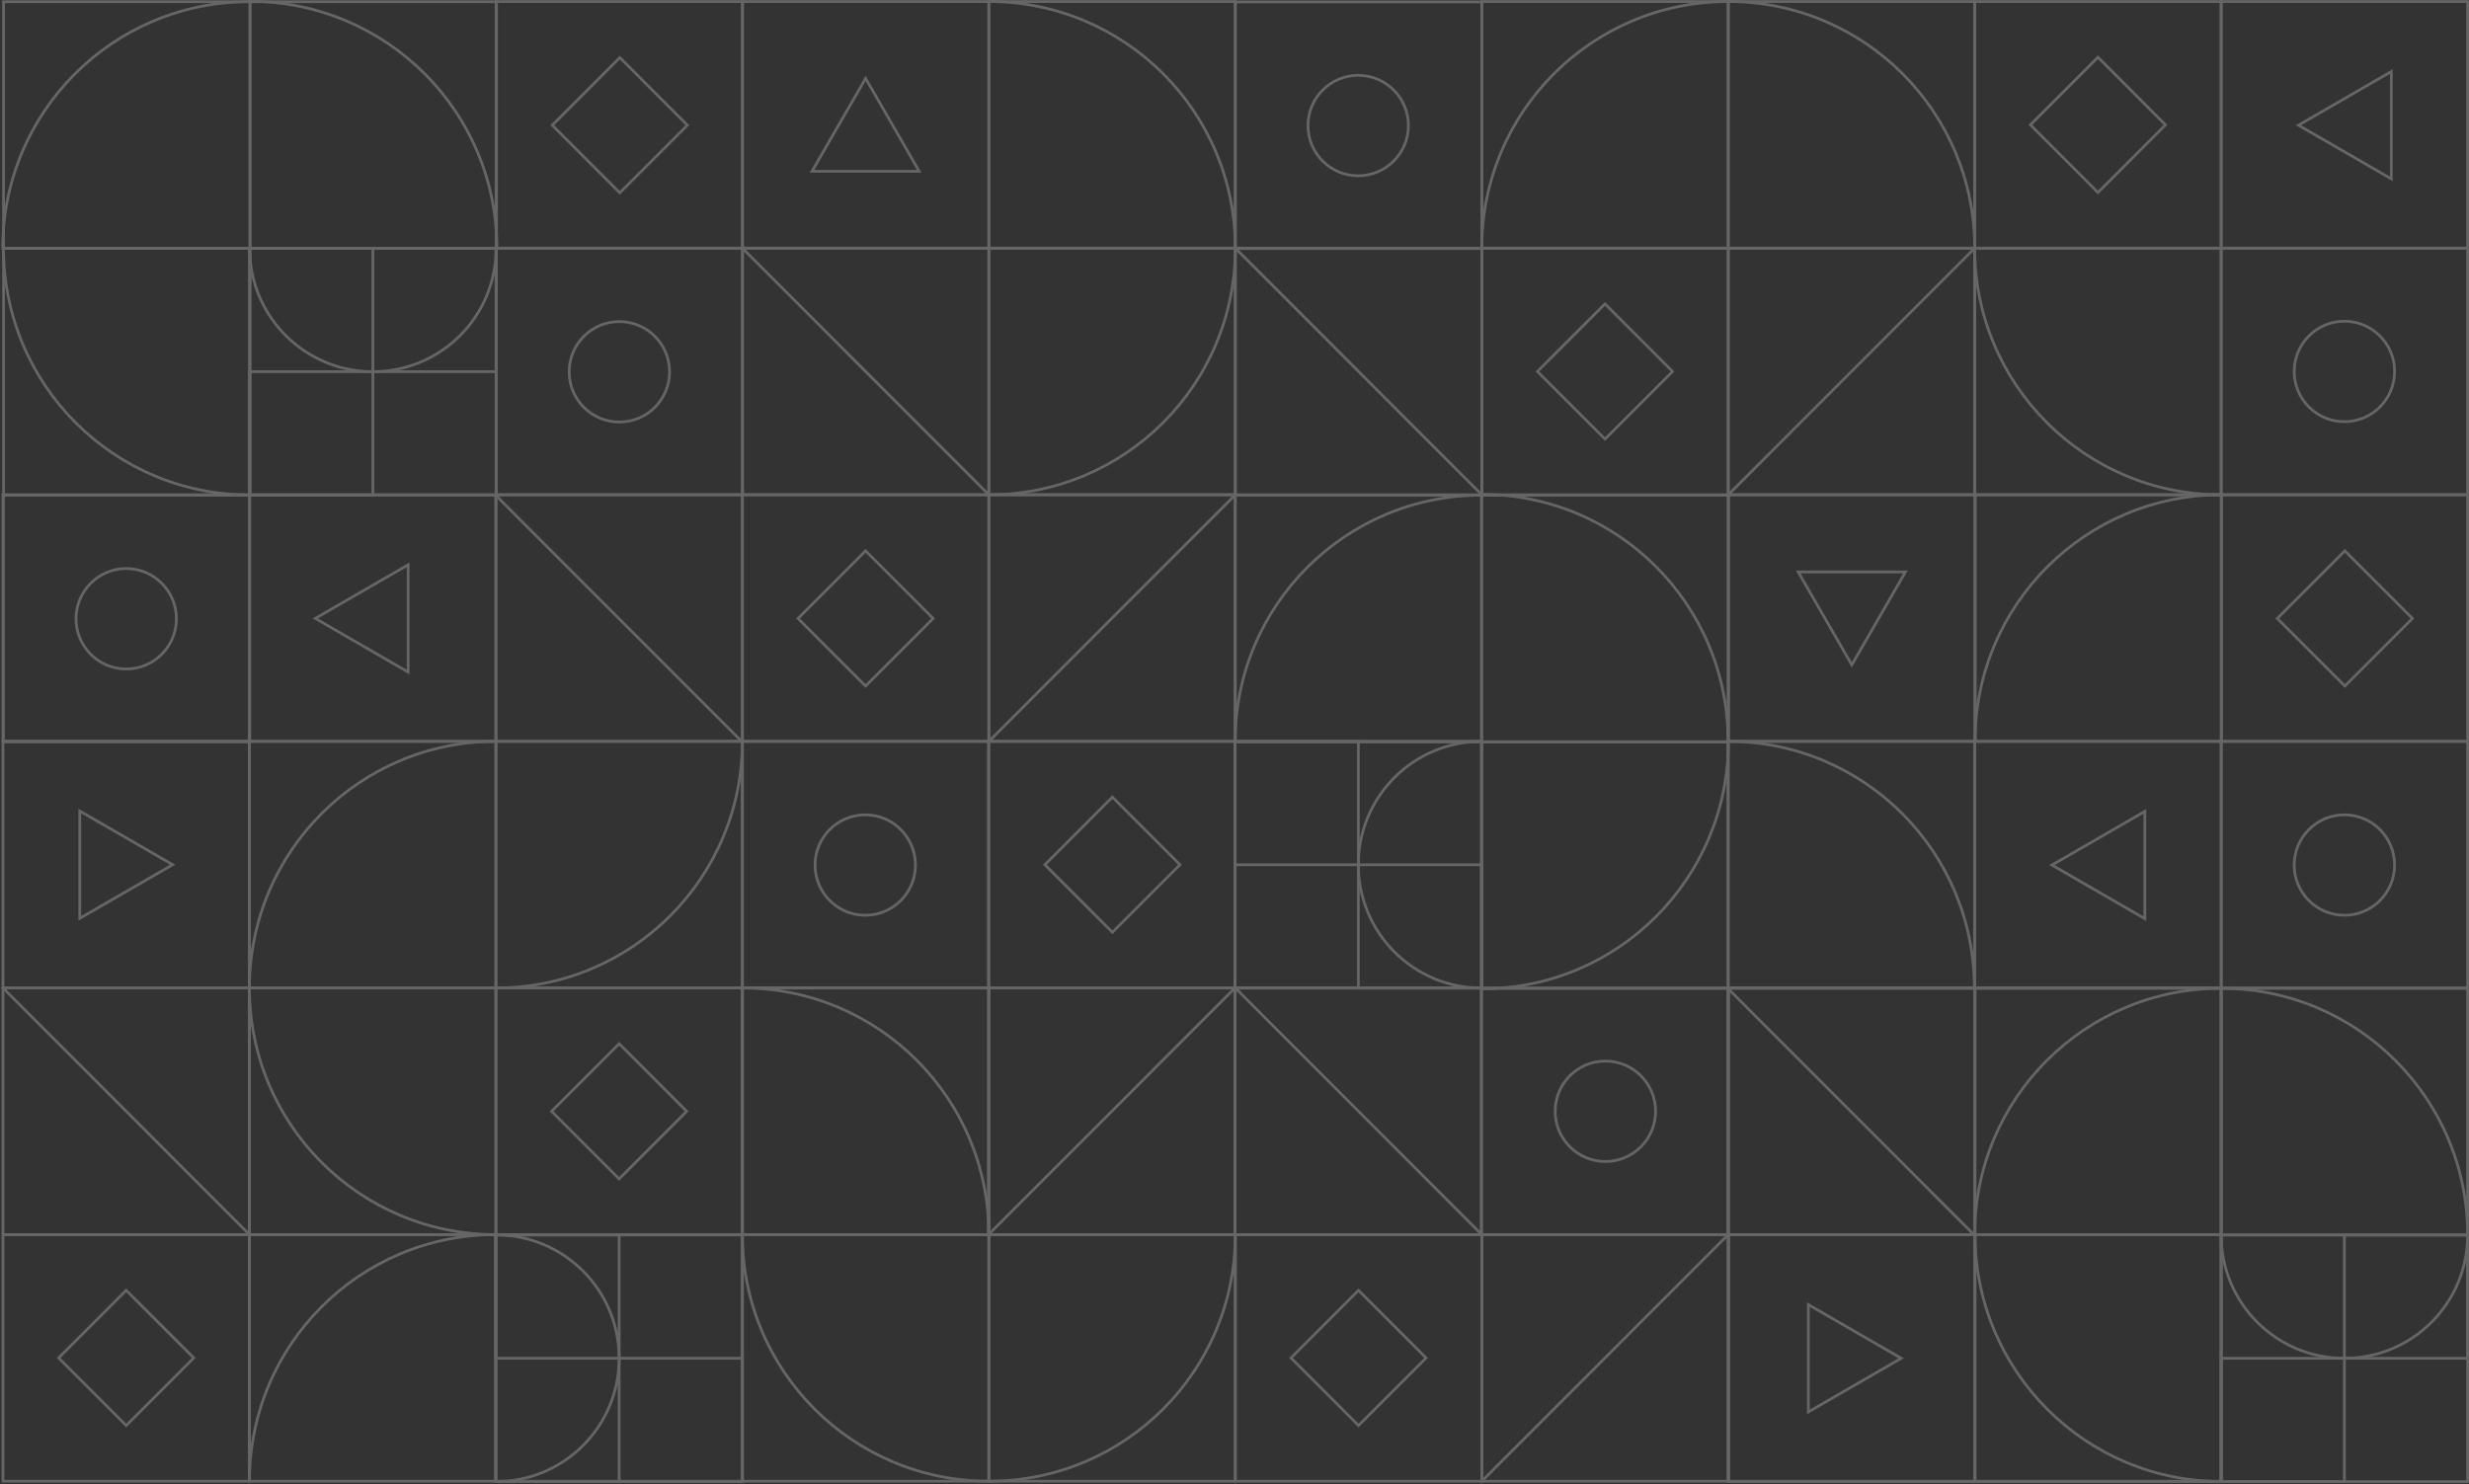 <svg width="1801" height="1083" viewBox="0 0 1801 1083" fill="none" xmlns="http://www.w3.org/2000/svg">
<rect x="0" y="0" width="1801" height="1083" fill="#333333" stroke="none"/>
<g style="mix-blend-mode:plus-lighter" opacity="0.25">
<path d="M181.955 540.926H2.171V720.86H181.955V540.926Z" stroke="white" stroke-width="2" stroke-miterlimit="10" stroke-linecap="square"/>
<path d="M181.955 360.993H2.171V540.926H181.955V360.993Z" stroke="white" stroke-width="2" stroke-miterlimit="10" stroke-linecap="square"/>
<path d="M361.739 540.926H181.955V720.86H361.739V540.926Z" stroke="white" stroke-width="2" stroke-miterlimit="10" stroke-linecap="square"/>
<path d="M541.523 540.926H361.739V720.86H541.523V540.926Z" stroke="white" stroke-width="2" stroke-miterlimit="10" stroke-linecap="square"/>
<path d="M361.739 360.993H181.955V540.926H361.739V360.993Z" stroke="white" stroke-width="2" stroke-miterlimit="10" stroke-linecap="square"/>
<path d="M541.523 360.993H361.739V540.926H541.523V360.993Z" stroke="white" stroke-width="2" stroke-miterlimit="10" stroke-linecap="square"/>
<path d="M721.307 360.993H541.523V540.926H721.307V360.993Z" stroke="white" stroke-width="2" stroke-miterlimit="10" stroke-linecap="square"/>
<path d="M901.091 360.993H721.307V540.926H901.091V360.993Z" stroke="white" stroke-width="2" stroke-miterlimit="10" stroke-linecap="square"/>
<path d="M1440.69 360.993H1260.91V540.926H1440.69V360.993Z" stroke="white" stroke-width="2" stroke-miterlimit="10" stroke-linecap="square"/>
<path d="M1620.48 360.993H1440.69V540.926H1620.48V360.993Z" stroke="white" stroke-width="2" stroke-miterlimit="10" stroke-linecap="square"/>
<path d="M721.307 900.793H541.523V1080.73H721.307V900.793Z" stroke="white" stroke-width="2" stroke-miterlimit="10" stroke-linecap="square"/>
<path d="M901.091 900.793H721.307V1080.73H901.091V900.793Z" stroke="white" stroke-width="2" stroke-miterlimit="10" stroke-linecap="square"/>
<path d="M1080.88 900.793H901.091V1080.73H1080.88V900.793Z" stroke="white" stroke-width="2" stroke-miterlimit="10" stroke-linecap="square"/>
<path d="M1260.66 900.793H1080.88V1080.73H1260.66V900.793Z" stroke="white" stroke-width="2" stroke-miterlimit="10" stroke-linecap="square"/>
<path d="M721.307 181.059H541.523V360.992H721.307V181.059Z" stroke="white" stroke-width="2" stroke-miterlimit="10" stroke-linecap="square"/>
<path d="M901.091 181.059H721.307V360.992H901.091V181.059Z" stroke="white" stroke-width="2" stroke-miterlimit="10" stroke-linecap="square"/>
<path d="M1080.88 181.059H901.091V360.992H1080.88V181.059Z" stroke="white" stroke-width="2" stroke-miterlimit="10" stroke-linecap="square"/>
<path d="M1260.66 181.059H1080.88V360.992H1260.66V181.059Z" stroke="white" stroke-width="2" stroke-miterlimit="10" stroke-linecap="square"/>
<path d="M1440.43 181.059H1260.65V360.992H1440.43V181.059Z" stroke="white" stroke-width="2" stroke-miterlimit="10" stroke-linecap="square"/>
<path d="M901.091 1.126H721.307V181.059H901.091V1.126Z" stroke="white" stroke-width="2" stroke-miterlimit="10" stroke-linecap="square"/>
<path d="M721.307 1.126H541.523V181.059H721.307V1.126Z" stroke="white" stroke-width="2" stroke-miterlimit="10" stroke-linecap="square"/>
<path d="M1260.66 1.126H1080.88V181.059H1260.66V1.126Z" stroke="white" stroke-width="2" stroke-miterlimit="10" stroke-linecap="square"/>
<path d="M1440.43 1.126H1260.65V181.059H1440.43V1.126Z" stroke="white" stroke-width="2" stroke-miterlimit="10" stroke-linecap="square"/>
<path d="M1620.22 181.059H1440.43V360.992H1620.22V181.059Z" stroke="white" stroke-width="2" stroke-miterlimit="10" stroke-linecap="square"/>
<path d="M1800 181.059H1620.22V360.992H1800V181.059Z" stroke="white" stroke-width="2" stroke-miterlimit="10" stroke-linecap="square"/>
<path d="M1620.22 1.126H1440.43V181.059H1620.22V1.126Z" stroke="white" stroke-width="2" stroke-miterlimit="10" stroke-linecap="square"/>
<path d="M1800 360.993H1620.22V540.926H1800V360.993Z" stroke="white" stroke-width="2" stroke-miterlimit="10" stroke-linecap="square"/>
<path d="M1800 1.126H1620.22V181.059H1800V1.126Z" stroke="white" stroke-width="2" stroke-miterlimit="10" stroke-linecap="square"/>
<path d="M1800 540.926H1620.22V720.86H1800V540.926Z" stroke="white" stroke-width="2" stroke-miterlimit="10" stroke-linecap="square"/>
<path d="M181.955 900.793H2.171V1080.73H181.955V900.793Z" stroke="white" stroke-width="2" stroke-miterlimit="10" stroke-linecap="square"/>
<path d="M181.955 720.859H2.171V900.793H181.955V720.859Z" stroke="white" stroke-width="2" stroke-miterlimit="10" stroke-linecap="square"/>
<path d="M361.739 720.859H181.955V900.793H361.739V720.859Z" stroke="white" stroke-width="2" stroke-miterlimit="10" stroke-linecap="square"/>
<path d="M541.523 720.859H361.739V900.793H541.523V720.859Z" stroke="white" stroke-width="2" stroke-miterlimit="10" stroke-linecap="square"/>
<path d="M721.307 720.859H541.523V900.793H721.307V720.859Z" stroke="white" stroke-width="2" stroke-miterlimit="10" stroke-linecap="square"/>
<path d="M901.091 181.059C901.091 280.512 820.678 360.992 721.307 360.992" stroke="white" stroke-width="2" stroke-miterlimit="10" stroke-linecap="square"/>
<path d="M1080.88 181.059C1080.88 81.606 1161.29 1.126 1260.66 1.126" stroke="white" stroke-width="2" stroke-miterlimit="10" stroke-linecap="square"/>
<path d="M1620.48 360.993C1521.11 360.993 1440.69 441.473 1440.69 540.926" stroke="white" stroke-width="2" stroke-miterlimit="10" stroke-linecap="square"/>
<path d="M1620.22 900.793H1440.43V1080.73H1620.22V900.793Z" stroke="white" stroke-width="2" stroke-miterlimit="10" stroke-linecap="square"/>
<path d="M1440.69 900.793H1260.91V1080.73H1440.69V900.793Z" stroke="white" stroke-width="2" stroke-miterlimit="10" stroke-linecap="square"/>
<path d="M1620.22 720.859H1440.43V900.793H1620.22V720.859Z" stroke="white" stroke-width="2" stroke-miterlimit="10" stroke-linecap="square"/>
<path d="M1440.69 720.859H1260.91V900.793H1440.69V720.859Z" stroke="white" stroke-width="2" stroke-miterlimit="10" stroke-linecap="square"/>
<path d="M901.091 900.793C901.091 1000.25 820.678 1080.73 721.307 1080.73" stroke="white" stroke-width="2" stroke-miterlimit="10" stroke-linecap="square"/>
<path d="M541.523 900.793C541.523 1000.25 621.937 1080.73 721.307 1080.73" stroke="white" stroke-width="2" stroke-miterlimit="10" stroke-linecap="square"/>
<path d="M181.955 720.86C181.955 621.407 262.368 540.926 361.739 540.926" stroke="white" stroke-width="2" stroke-miterlimit="10" stroke-linecap="square"/>
<path d="M541.512 900.805H721.296V720.871H541.512V900.805Z" stroke="white" stroke-width="2" stroke-miterlimit="10" stroke-linecap="square"/>
<path d="M721.307 900.793C721.307 801.34 640.893 720.86 541.523 720.86" stroke="white" stroke-width="2" stroke-miterlimit="10" stroke-linecap="square"/>
<path d="M500.91 810.83L451.629 761.508L402.347 810.83L451.629 860.153L500.91 810.83Z" stroke="white" stroke-width="2" stroke-miterlimit="10" stroke-linecap="square"/>
<path d="M680.69 451.225L631.408 401.902L582.126 451.225L631.408 500.548L680.69 451.225Z" stroke="white" stroke-width="2" stroke-miterlimit="10" stroke-linecap="square"/>
<path d="M141.344 990.761L92.062 941.438L42.78 990.761L92.062 1040.08L141.344 990.761Z" stroke="white" stroke-width="2" stroke-miterlimit="10" stroke-linecap="square"/>
<path d="M1220.05 271.033L1170.76 221.71L1121.48 271.033L1170.76 320.355L1220.05 271.033Z" stroke="white" stroke-width="2" stroke-miterlimit="10" stroke-linecap="square"/>
<path d="M1579.61 91.103L1530.33 41.78L1481.05 91.103L1530.33 140.425L1579.61 91.103Z" stroke="white" stroke-width="2" stroke-miterlimit="10" stroke-linecap="square"/>
<path d="M1759.73 451.224L1710.45 401.901L1661.17 451.224L1710.45 500.547L1759.73 451.224Z" stroke="white" stroke-width="2" stroke-miterlimit="10" stroke-linecap="square"/>
<path d="M1040.26 990.766L990.976 941.443L941.694 990.766L990.976 1040.09L1040.26 990.766Z" stroke="white" stroke-width="2" stroke-miterlimit="10" stroke-linecap="square"/>
<path d="M1260.65 360.992L1440.43 181.059" stroke="white" stroke-width="2" stroke-miterlimit="10" stroke-linecap="square"/>
<path d="M1260.65 721.463L1440.43 901.397" stroke="white" stroke-width="2" stroke-miterlimit="10" stroke-linecap="square"/>
<path d="M1260.65 900.793L1080.88 1080.73" stroke="white" stroke-width="2" stroke-miterlimit="10" stroke-linecap="square"/>
<path d="M1080.49 900.406L900.704 720.472" stroke="white" stroke-width="2" stroke-miterlimit="10" stroke-linecap="square"/>
<path d="M2.171 720.859L181.955 900.793" stroke="white" stroke-width="2" stroke-miterlimit="10" stroke-linecap="square"/>
<path d="M541.523 181.059L721.307 360.992" stroke="white" stroke-width="2" stroke-miterlimit="10" stroke-linecap="square"/>
<path d="M361.477 361.254L541.261 541.188" stroke="white" stroke-width="2" stroke-miterlimit="10" stroke-linecap="square"/>
<path d="M721.307 540.926L901.057 361.027" stroke="white" stroke-width="2" stroke-miterlimit="10" stroke-linecap="square"/>
<path d="M901.091 181.059L1080.88 360.992" stroke="white" stroke-width="2" stroke-miterlimit="10" stroke-linecap="square"/>
<path d="M901.091 181.059C901.091 81.606 820.678 1.126 721.307 1.126" stroke="white" stroke-width="2" stroke-miterlimit="10" stroke-linecap="square"/>
<path d="M541.523 540.926C541.523 640.379 461.109 720.86 361.739 720.86" stroke="white" stroke-width="2" stroke-miterlimit="10" stroke-linecap="square"/>
<path d="M1440.43 181.059C1440.43 81.606 1360.02 1.126 1260.65 1.126" stroke="white" stroke-width="2" stroke-miterlimit="10" stroke-linecap="square"/>
<path d="M631.415 57.201L592.295 124.995H670.524L631.415 57.201Z" stroke="white" stroke-width="2" stroke-miterlimit="10" stroke-linecap="square"/>
<path d="M1350.8 485.124L1389.91 417.318H1311.69L1350.8 485.124Z" stroke="white" stroke-width="2" stroke-miterlimit="10" stroke-linecap="square"/>
<path d="M229.973 451.221L297.711 490.363V412.08L229.973 451.221Z" stroke="white" stroke-width="2" stroke-miterlimit="10" stroke-linecap="square"/>
<path d="M125.926 630.893L58.188 591.751V670.045L125.926 630.893Z" stroke="white" stroke-width="2" stroke-miterlimit="10" stroke-linecap="square"/>
<path d="M1386.83 991.033L1319.09 951.881V1030.17L1386.83 991.033Z" stroke="white" stroke-width="2" stroke-miterlimit="10" stroke-linecap="square"/>
<path d="M1676.57 91.354L1744.32 130.496V52.213L1676.57 91.354Z" stroke="white" stroke-width="2" stroke-miterlimit="10" stroke-linecap="square"/>
<path d="M1440.43 181.059C1440.43 280.512 1520.85 360.992 1620.22 360.992" stroke="white" stroke-width="2" stroke-miterlimit="10" stroke-linecap="square"/>
<path d="M181.955 720.859C181.955 820.313 262.368 900.793 361.739 900.793" stroke="white" stroke-width="2" stroke-miterlimit="10" stroke-linecap="square"/>
<path d="M361.739 900.793H181.955V1080.73H361.739V900.793Z" stroke="white" stroke-width="2" stroke-miterlimit="10" stroke-linecap="square"/>
<path d="M361.477 900.793V1080.73H541.261V900.793H361.477Z" stroke="white" stroke-width="2" stroke-miterlimit="10" stroke-linecap="square"/>
<path d="M361.739 900.793C262.368 900.793 181.955 981.274 181.955 1080.73" stroke="white" stroke-width="2" stroke-miterlimit="10" stroke-linecap="square"/>
<path d="M1620.22 721.11H1260.65V1080.98H1620.22V721.11Z" stroke="white" stroke-width="2" stroke-miterlimit="10" stroke-linecap="square"/>
<path d="M1800 721.133H1620.22V901.067H1800V721.133Z" stroke="white" stroke-width="2" stroke-miterlimit="10" stroke-linecap="square"/>
<path d="M1800 901.066C1800 801.602 1719.59 721.121 1620.2 721.121" stroke="white" stroke-width="2" stroke-miterlimit="10" stroke-linecap="square"/>
<path d="M1800 901.066H1620.22V1081H1800V901.066Z" stroke="white" stroke-width="2" stroke-miterlimit="10" stroke-linecap="square"/>
<path d="M1710.11 991.033H1620.22V1081H1710.11V991.033Z" stroke="white" stroke-width="2" stroke-miterlimit="10" stroke-linecap="square"/>
<path d="M1800 901.066H1710.11V991.033H1800V901.066Z" stroke="white" stroke-width="2" stroke-miterlimit="10" stroke-linecap="square"/>
<path d="M1800 901.066C1800 950.799 1759.8 991.033 1710.11 991.033" stroke="white" stroke-width="2" stroke-miterlimit="10" stroke-linecap="square"/>
<path d="M1620.22 901.066C1620.22 950.799 1660.42 991.033 1710.11 991.033" stroke="white" stroke-width="2" stroke-miterlimit="10" stroke-linecap="square"/>
<path d="M900.966 361.3V541.234H1080.75V361.3H900.966Z" stroke="white" stroke-width="2" stroke-miterlimit="10" stroke-linecap="square"/>
<path d="M900.954 540.971V720.905H1080.74V540.971H900.954Z" stroke="white" stroke-width="2" stroke-miterlimit="10" stroke-linecap="square"/>
<path d="M1080.74 541.233V721.167H1260.52V541.233H1080.74Z" stroke="white" stroke-width="2" stroke-miterlimit="10" stroke-linecap="square"/>
<path d="M1080.75 361.3V541.234H1260.53V361.3H1080.75Z" stroke="white" stroke-width="2" stroke-miterlimit="10" stroke-linecap="square"/>
<path d="M1080.74 360.696C1180.11 360.696 1260.52 441.177 1260.52 540.63" stroke="white" stroke-width="2" stroke-miterlimit="10" stroke-linecap="square"/>
<path d="M900.955 541.234C900.955 441.78 981.368 361.3 1080.74 361.3" stroke="white" stroke-width="2" stroke-miterlimit="10" stroke-linecap="square"/>
<path d="M1081 721.418C1180.37 721.418 1260.78 640.71 1260.78 540.972" stroke="white" stroke-width="2" stroke-miterlimit="10" stroke-linecap="square"/>
<path d="M1080.74 720.905V540.972H900.954V720.905H1080.74Z" stroke="white" stroke-width="2" stroke-miterlimit="10" stroke-linecap="square"/>
<path d="M990.847 630.938V540.972H900.954V630.938H990.847Z" stroke="white" stroke-width="2" stroke-miterlimit="10" stroke-linecap="square"/>
<path d="M1080.74 720.905V630.938H990.846V720.905H1080.74Z" stroke="white" stroke-width="2" stroke-miterlimit="10" stroke-linecap="square"/>
<path d="M1080.74 720.905C1031.05 720.905 990.847 680.671 990.847 630.938" stroke="white" stroke-width="2" stroke-miterlimit="10" stroke-linecap="square"/>
<path d="M1080.74 540.972C1031.05 540.972 990.847 581.206 990.847 630.938" stroke="white" stroke-width="2" stroke-miterlimit="10" stroke-linecap="square"/>
<path d="M2.592 361.118H182.376L182.376 181.184L2.592 181.184L2.592 361.118Z" stroke="white" stroke-width="2" stroke-miterlimit="10" stroke-linecap="square"/>
<path d="M182.125 361.118H361.909V181.184L182.125 181.184L182.125 361.118Z" stroke="white" stroke-width="2" stroke-miterlimit="10" stroke-linecap="square"/>
<path d="M182.376 181.184L362.16 181.184V1.251L182.376 1.251L182.376 181.184Z" stroke="white" stroke-width="2" stroke-miterlimit="10" stroke-linecap="square"/>
<path d="M2.592 181.184L182.376 181.184L182.376 1.251L2.592 1.251L2.592 181.184Z" stroke="white" stroke-width="2" stroke-miterlimit="10" stroke-linecap="square"/>
<path d="M2 181.196C2 81.731 82.413 1.262 181.784 1.262" stroke="white" stroke-width="2" stroke-miterlimit="10" stroke-linecap="square"/>
<path d="M182.376 361.129C83.005 361.129 2.592 280.649 2.592 181.195" stroke="white" stroke-width="2" stroke-miterlimit="10" stroke-linecap="square"/>
<path d="M362.421 180.934C362.421 81.48 281.78 1 182.114 1" stroke="white" stroke-width="2" stroke-miterlimit="10" stroke-linecap="square"/>
<path d="M361.898 181.195H182.114V361.129H361.898V181.195Z" stroke="white" stroke-width="2" stroke-miterlimit="10" stroke-linecap="square"/>
<path d="M272.006 271.162H182.114V361.129H272.006V271.162Z" stroke="white" stroke-width="2" stroke-miterlimit="10" stroke-linecap="square"/>
<path d="M361.898 181.195H272.006V271.162H361.898V181.195Z" stroke="white" stroke-width="2" stroke-miterlimit="10" stroke-linecap="square"/>
<path d="M361.898 181.195C361.898 230.928 321.697 271.162 272.006 271.162" stroke="white" stroke-width="2" stroke-miterlimit="10" stroke-linecap="square"/>
<path d="M182.114 181.195C182.114 230.928 222.315 271.162 272.006 271.162" stroke="white" stroke-width="2" stroke-miterlimit="10" stroke-linecap="square"/>
<path d="M361.739 901.044V1080.98H541.523V901.044H361.739Z" stroke="white" stroke-width="2" stroke-miterlimit="10" stroke-linecap="square"/>
<path d="M451.631 991.01V1080.98H541.523V991.01H451.631Z" stroke="white" stroke-width="2" stroke-miterlimit="10" stroke-linecap="square"/>
<path d="M361.739 901.044V991.011H451.631V901.044H361.739Z" stroke="white" stroke-width="2" stroke-miterlimit="10" stroke-linecap="square"/>
<path d="M361.739 901.055C411.43 901.055 451.631 941.29 451.631 991.022" stroke="white" stroke-width="2" stroke-miterlimit="10" stroke-linecap="square"/>
<path d="M361.739 1080.99C411.43 1080.99 451.631 1040.75 451.631 991.022" stroke="white" stroke-width="2" stroke-miterlimit="10" stroke-linecap="square"/>
<path d="M1710.11 667.802C1730.33 667.802 1746.72 651.394 1746.72 631.155C1746.72 610.915 1730.33 594.507 1710.11 594.507C1689.89 594.507 1673.49 610.915 1673.49 631.155C1673.49 651.394 1689.89 667.802 1710.11 667.802Z" stroke="white" stroke-width="2" stroke-miterlimit="10" stroke-linecap="square"/>
<path d="M541.682 1.126H361.898V181.059H541.682V1.126Z" stroke="white" stroke-width="2" stroke-miterlimit="10" stroke-linecap="square"/>
<path d="M541.682 181.059H361.898V360.992H541.682V181.059Z" stroke="white" stroke-width="2" stroke-miterlimit="10" stroke-linecap="square"/>
<path d="M501.407 91.358L452.126 42.035L402.844 91.358L452.126 140.68L501.407 91.358Z" stroke="white" stroke-width="2" stroke-miterlimit="10" stroke-linecap="square"/>
<path d="M451.79 307.935C472.013 307.935 488.407 291.527 488.407 271.288C488.407 251.048 472.013 234.64 451.79 234.64C431.567 234.64 415.173 251.048 415.173 271.288C415.173 291.527 431.567 307.935 451.79 307.935Z" stroke="white" stroke-width="2" stroke-miterlimit="10" stroke-linecap="square"/>
<path d="M1080.86 1.387H901.08V181.321H1080.86V1.387Z" stroke="white" stroke-width="2" stroke-miterlimit="10" stroke-linecap="square"/>
<path d="M990.721 128.263C1010.94 128.263 1027.34 111.856 1027.34 91.616C1027.34 71.376 1010.94 54.969 990.721 54.969C970.498 54.969 954.104 71.376 954.104 91.616C954.104 111.856 970.498 128.263 990.721 128.263Z" stroke="white" stroke-width="2" stroke-miterlimit="10" stroke-linecap="square"/>
<path d="M721.307 540.926H541.523V720.86H721.307V540.926Z" stroke="white" stroke-width="2" stroke-miterlimit="10" stroke-linecap="square"/>
<path d="M631.153 667.802C651.376 667.802 667.77 651.395 667.77 631.155C667.77 610.915 651.376 594.508 631.153 594.508C610.93 594.508 594.536 610.915 594.536 631.155C594.536 651.395 610.93 667.802 631.153 667.802Z" stroke="white" stroke-width="2" stroke-miterlimit="10" stroke-linecap="square"/>
<path d="M182.205 361.254H2.421V541.188H182.205V361.254Z" stroke="white" stroke-width="2" stroke-miterlimit="10" stroke-linecap="square"/>
<path d="M92.063 488.119C112.286 488.119 128.68 471.711 128.68 451.472C128.68 431.232 112.286 414.824 92.063 414.824C71.84 414.824 55.446 431.232 55.446 451.472C55.446 471.711 71.84 488.119 92.063 488.119Z" stroke="white" stroke-width="2" stroke-miterlimit="10" stroke-linecap="square"/>
<path d="M1710.11 307.673C1730.33 307.673 1746.72 291.265 1746.72 271.026C1746.72 250.786 1730.33 234.379 1710.11 234.379C1689.89 234.379 1673.49 250.786 1673.49 271.026C1673.49 291.265 1689.89 307.673 1710.11 307.673Z" stroke="white" stroke-width="2" stroke-miterlimit="10" stroke-linecap="square"/>
<path d="M900.829 720.859H721.045V900.793H900.829V720.859Z" stroke="white" stroke-width="2" stroke-miterlimit="10" stroke-linecap="square"/>
<path d="M900.829 540.926H721.045V720.86H900.829V540.926Z" stroke="white" stroke-width="2" stroke-miterlimit="10" stroke-linecap="square"/>
<path d="M1080.61 720.859H900.829V900.793H1080.61V720.859Z" stroke="white" stroke-width="2" stroke-miterlimit="10" stroke-linecap="square"/>
<path d="M1260.4 720.859H1080.61V900.793H1260.4V720.859Z" stroke="white" stroke-width="2" stroke-miterlimit="10" stroke-linecap="square"/>
<path d="M1440.44 540.926H1260.66V720.86H1440.44V540.926Z" stroke="white" stroke-width="2" stroke-miterlimit="10" stroke-linecap="square"/>
<path d="M1620.23 540.926H1440.44V720.86H1620.23V540.926Z" stroke="white" stroke-width="2" stroke-miterlimit="10" stroke-linecap="square"/>
<path d="M860.73 630.903L811.448 581.58L762.167 630.903L811.448 680.226L860.73 630.903Z" stroke="white" stroke-width="2" stroke-miterlimit="10" stroke-linecap="square"/>
<path d="M721.045 900.793L900.829 720.859" stroke="white" stroke-width="2" stroke-miterlimit="10" stroke-linecap="square"/>
<path d="M1440.18 720.86C1440.18 621.407 1359.77 540.926 1260.4 540.926" stroke="white" stroke-width="2" stroke-miterlimit="10" stroke-linecap="square"/>
<path d="M1496.8 631.155L1564.54 670.296V592.013L1496.8 631.155Z" stroke="white" stroke-width="2" stroke-miterlimit="10" stroke-linecap="square"/>
<path d="M1171.04 847.474C1191.26 847.474 1207.66 831.066 1207.66 810.826C1207.66 790.587 1191.26 774.179 1171.04 774.179C1150.82 774.179 1134.42 790.587 1134.42 810.826C1134.42 831.066 1150.82 847.474 1171.04 847.474Z" stroke="white" stroke-width="2" stroke-miterlimit="10" stroke-linecap="square"/>
<path d="M1440.43 900.793C1440.43 801.477 1520.85 721.11 1620.22 721.11" stroke="white" stroke-width="2" stroke-miterlimit="10" stroke-linecap="square"/>
<path d="M1440.69 900.793C1440.69 1000.38 1521.22 1080.98 1620.73 1080.98" stroke="white" stroke-width="2" stroke-miterlimit="10" stroke-linecap="square"/>
</g>
</svg>
